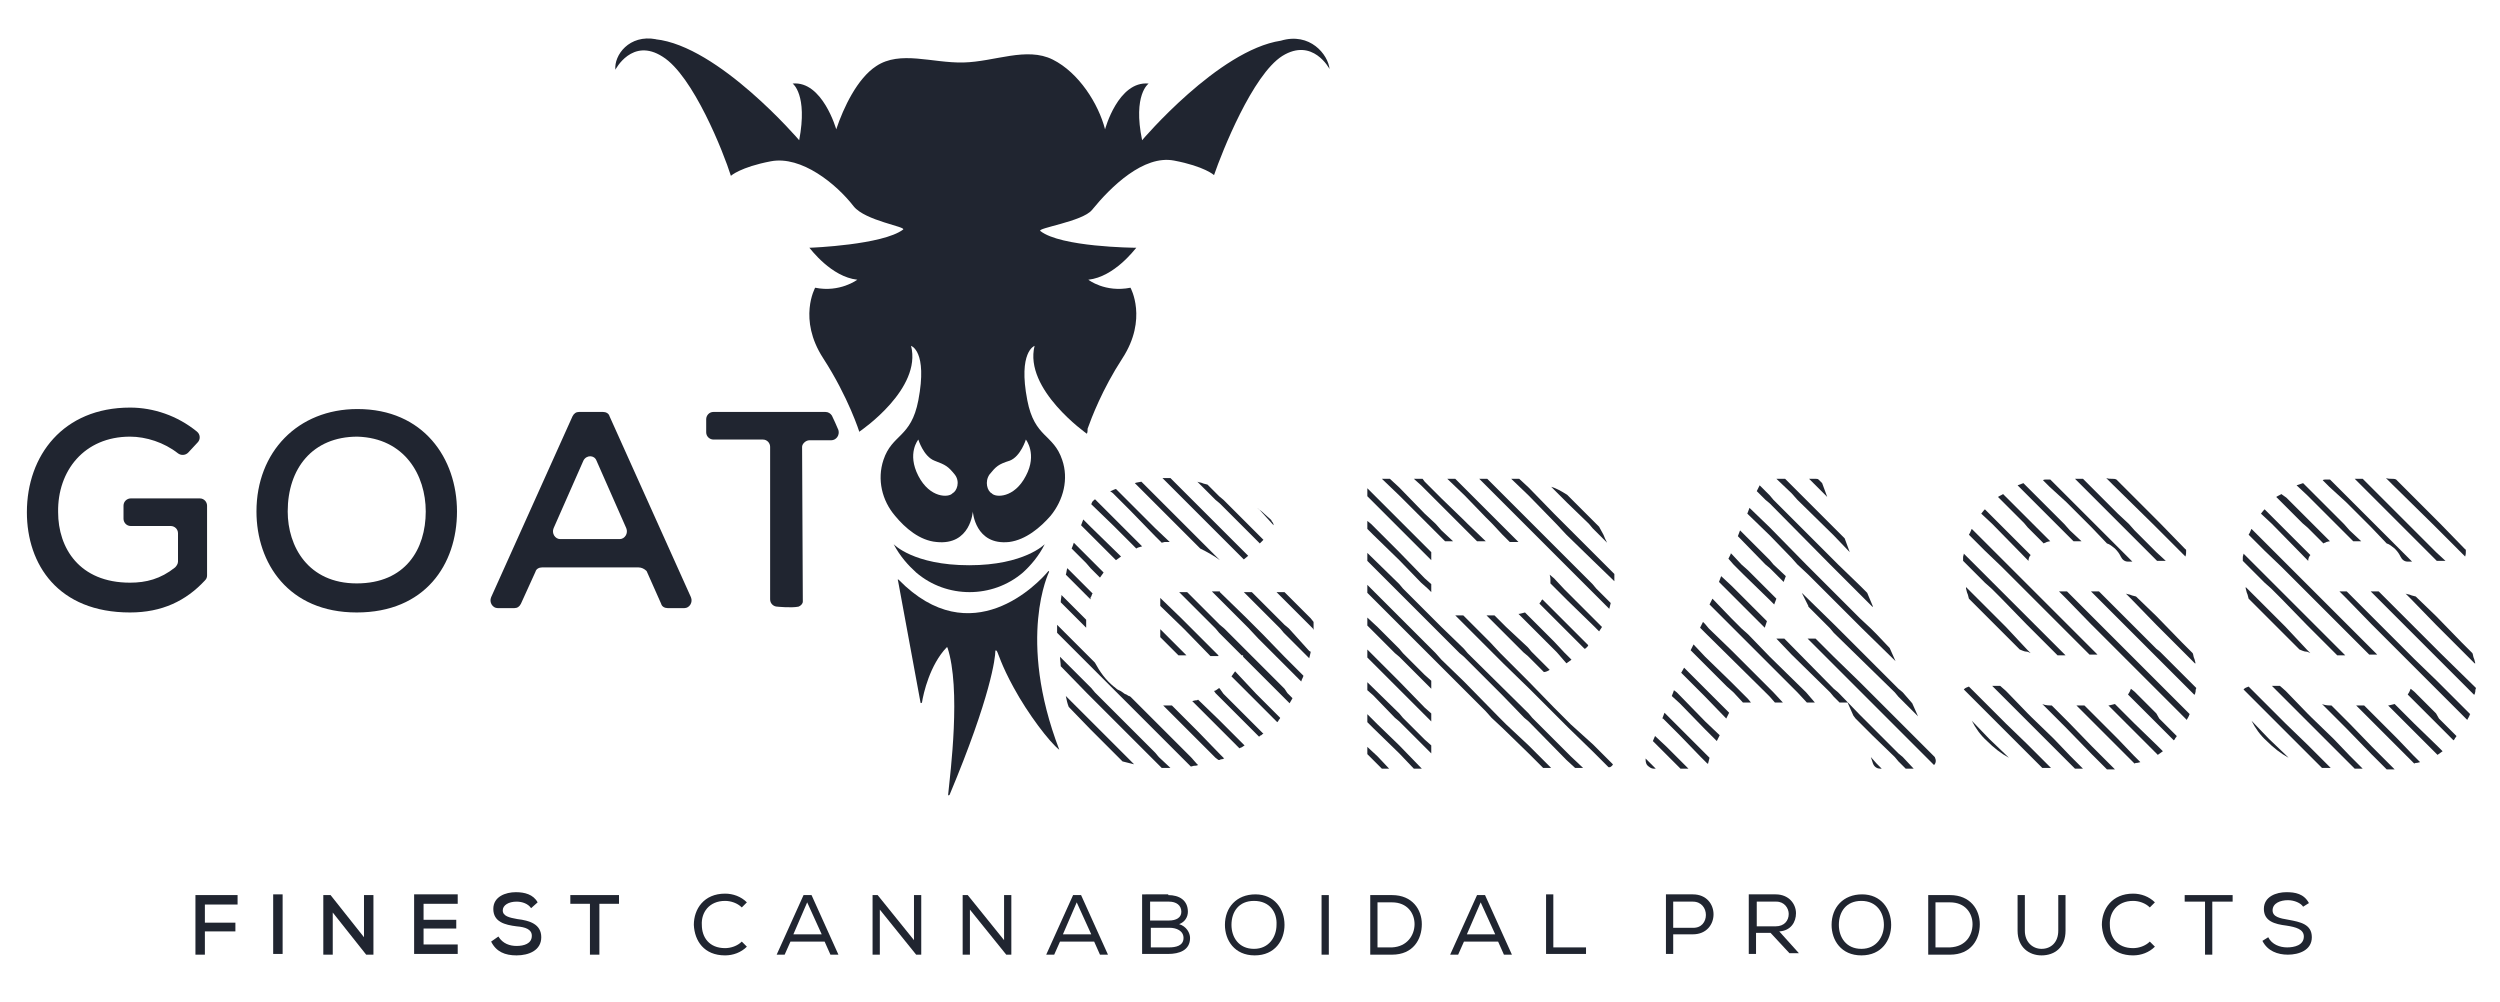 <?xml version="1.0" encoding="utf-8"?>
<!-- Generator: Adobe Illustrator 24.0.3, SVG Export Plug-In . SVG Version: 6.00 Build 0)  -->
<svg version="1.1" id="Layer_1" xmlns="http://www.w3.org/2000/svg" xmlns:xlink="http://www.w3.org/1999/xlink" x="0px" y="0px"
	 viewBox="0 0 344.1 137.9" style="enable-background:new 0 0 344.1 137.9;" xml:space="preserve">
<style type="text/css">
	.st0{fill:#202530;}
</style>
<g>
	<g>
		<path class="st0" d="M26.9,131.3v-8.1h5.8v1.3h-4.5v2.5h4.2v1.2h-4.2v3.2H26.9z"/>
		<path class="st0" d="M37.6,131.3v-8.2h1.3v8.2H37.6z"/>
		<path class="st0" d="M50.1,129v-5.8h1.3v8.2h-1l-4.6-5.8v5.8h-1.3v-8.2h1L50.1,129z"/>
		<path class="st0" d="M63,131.3h-6c0-2.7,0-5.4,0-8.2h6v1.3h-4.7v2.2h4.5v1.2h-4.5v2.2H63V131.3z"/>
		<path class="st0" d="M73.1,125c-0.4-0.6-1.2-0.9-2-0.9c-1.1,0-1.9,0.5-1.9,1.2c0,0.8,0.9,1,2,1.2c1.7,0.2,3.3,0.7,3.3,2.5
			c0,1.8-1.7,2.5-3.4,2.5c-1.6,0-2.8-0.5-3.5-1.9l1-0.7c0.6,1,1.6,1.3,2.5,1.3c1,0,2.1-0.3,2.1-1.4c0-0.9-0.9-1.2-2.1-1.3
			c-1.6-0.2-3.2-0.6-3.2-2.4c0-1.7,1.7-2.3,3.1-2.3c1.2,0,2.4,0.3,3,1.4L73.1,125z"/>
		<path class="st0" d="M81.2,124.4h-2.7v-1.2c2.3,0,4.3,0,6.7,0v1.2h-2.7v7h-1.3V124.4z"/>
		<path class="st0" d="M99.8,131.5c-2.9,0-4.2-2-4.3-4.2c0-2.2,1.4-4.3,4.3-4.3c1.1,0,2.2,0.4,3,1.2l-0.7,0.7
			c-0.6-0.6-1.5-0.9-2.3-0.9c-2.2,0-3.3,1.6-3.2,3.3c0,1.7,1,3.2,3.2,3.2c0.8,0,1.7-0.3,2.3-0.9l0.7,0.7
			C102,131.1,100.9,131.5,99.8,131.5z"/>
		<path class="st0" d="M111.7,123.2l3.7,8.2h-1.1l-0.8-1.8h-4.7l-0.8,1.8h-1.1l3.7-8.2H111.7z M111.1,124.2l-1.9,4.4h3.9
			L111.1,124.2z"/>
		<path class="st0" d="M120.8,123.2l5,6.2v-6.2h1v8.2h-0.7l-5-6.2v6.2h-1v-8.2H120.8z"/>
		<path class="st0" d="M133.2,123.2l5,6.2v-6.2h1v8.2h-0.7l-5-6.2v6.2h-1v-8.2H133.2z"/>
		<path class="st0" d="M148.8,123.2l3.7,8.2h-1.1l-0.8-1.8h-4.7l-0.8,1.8H144l3.7-8.2H148.8z M148.2,124.2l-1.9,4.4h3.9L148.2,124.2
			z"/>
		<path class="st0" d="M160.8,123.2c1.5,0,2.7,0.7,2.7,2.3c0,0.7-0.4,1.4-1.2,1.7c1,0.3,1.5,1.2,1.5,1.9c0,1.7-1.5,2.2-3,2.2h-3.6
			v-8.2H160.8z M158.3,126.7h2.6c1,0,1.7-0.4,1.7-1.2c0-0.9-0.7-1.4-1.7-1.4h-2.6V126.7z M158.3,130.4h2.6c0.9,0,2-0.2,2-1.3
			c0-1-1-1.4-1.9-1.4h-2.6V130.4z"/>
		<path class="st0" d="M176.8,127.3c0,2.1-1.3,4.2-4.1,4.2s-4.1-2.1-4.1-4.2c0-2.4,1.6-4.2,4.2-4.2
			C175.4,123.1,176.8,125.1,176.8,127.3z M172.6,124c-2.1,0-3.1,1.5-3.1,3.3c0,1.7,1,3.3,3.1,3.3c2.1,0,3.1-1.7,3.1-3.3
			C175.8,125.6,174.8,124,172.6,124z"/>
		<path class="st0" d="M181.9,123.2h1v8.2h-1V123.2z"/>
		<path class="st0" d="M188.6,123.2h3c2.8,0,4.1,2,4.1,4c0,2.1-1.2,4.2-4.1,4.2h-3V123.2L188.6,123.2z M194.7,127.2c0-1.5-1-3-3.1-3
			h-2v6.2h2C193.7,130.3,194.7,128.7,194.7,127.2z"/>
		<path class="st0" d="M204.4,123.2l3.7,8.2H207l-0.8-1.8h-4.7l-0.8,1.8h-1.1l3.7-8.2H204.4z M203.8,124.2l-1.9,4.4h3.9L203.8,124.2
			z"/>
		<path class="st0" d="M213.9,130.4h4.4v0.9h-5.5v-8.2h1V130.4z"/>
		<path class="st0" d="M230.3,131.3h-1v-8.2h3.7c3.8,0,3.8,5.5,0,5.5h-2.7V131.3z M233,124.1h-2.7v3.6h2.7
			C235.4,127.8,235.4,124.1,233,124.1z"/>
		<path class="st0" d="M243.7,128.4h-2v2.9h-1v-8.2h3.7c1.8,0,2.8,1.3,2.8,2.6c0,1.2-0.7,2.4-2.3,2.5l2.7,3h-1.3L243.7,128.4z
			 M246.2,125.8c0-0.8-0.6-1.7-1.7-1.7h-2.7v3.4h2.6C245.6,127.5,246.2,126.7,246.2,125.8z"/>
		<path class="st0" d="M260.3,127.3c0,2.1-1.3,4.2-4.1,4.2s-4.1-2.1-4.1-4.2c0-2.4,1.6-4.2,4.2-4.2
			C258.9,123.1,260.3,125.1,260.3,127.3z M256.2,124c-2.1,0-3.1,1.5-3.1,3.3c0,1.7,1,3.3,3.1,3.3c2.1,0,3.1-1.7,3.1-3.3
			C259.3,125.6,258.3,124,256.2,124z"/>
		<path class="st0" d="M265.4,123.2h3c2.8,0,4.1,2,4.1,4c0,2.1-1.2,4.2-4.1,4.2h-3V123.2L265.4,123.2z M271.5,127.2c0-1.5-1-3-3.1-3
			h-2v6.2h2C270.6,130.3,271.5,128.7,271.5,127.2z"/>
		<path class="st0" d="M284.3,123.2v4.9c0,2.3-1.5,3.4-3.3,3.4c-1.7,0-3.3-1.1-3.3-3.4v-4.9h1v4.9c0,1.6,1.1,2.5,2.3,2.5
			c1.3,0,2.3-0.9,2.3-2.5v-4.9L284.3,123.2L284.3,123.2z"/>
		<path class="st0" d="M293.6,131.5c-2.9,0-4.2-2-4.3-4.2c0-2.2,1.4-4.3,4.3-4.3c1.1,0,2.2,0.4,3,1.2l-0.7,0.7
			c-0.6-0.6-1.5-0.9-2.3-0.9c-2.2,0-3.3,1.6-3.2,3.3c0,1.7,1,3.2,3.2,3.2c0.8,0,1.7-0.3,2.3-0.9l0.7,0.7
			C295.8,131.1,294.7,131.5,293.6,131.5z"/>
		<path class="st0" d="M300.7,124.1v-0.9h6.6v0.9h-2.8v7.3h-1v-7.3H300.7z"/>
		<path class="st0" d="M314.9,123.9c-1,0-2.1,0.4-2.1,1.4c0,0.9,1,1.1,2.2,1.3c1.6,0.3,3.2,0.6,3.2,2.4c0,1.8-1.8,2.4-3.3,2.4
			c-1.4,0-2.8-0.5-3.5-1.9l0.8-0.5c0.5,1,1.6,1.4,2.6,1.4c1,0,2.3-0.3,2.3-1.5c0-1-1.1-1.3-2.4-1.5c-1.6-0.2-3.1-0.6-3.1-2.3
			c0-1.7,1.7-2.3,3.1-2.3c1.2,0,2.4,0.2,3.1,1.5l-0.8,0.5C316.7,124.3,315.8,123.9,314.9,123.9z"/>
	</g>
	<g>
		<g>
			<path class="st0" d="M126.1,78.8c4.2,3.6,10.5,3.6,14.7,0c1.1-1,2.2-2.3,3-3.9c0,0-2.8,2.9-10.4,2.9c-7.7,0-10.4-2.9-10.4-2.9
				C123.9,76.6,125,77.8,126.1,78.8z"/>
			<path class="st0" d="M176.3,5.6c-8.6,1.3-19.1,13.7-19.1,13.7c-1.3-6.3,0.9-7.8,0.9-7.8c-4.2-0.4-6,6.3-6,6.3
				c-0.9-3.5-3.6-7.8-7.2-9.6c-3.6-1.8-8,0.3-12.3,0.4s-8.7-1.7-12,0.5c-2.6,1.7-4.5,5.7-5.5,8.7c0,0-1.9-6.7-6-6.3
				c0,0,2.1,1.5,0.9,7.8c0,0-11.1-13-19.8-13.9c0,0,0,0,0.1,0c-3.7-0.7-5.8,2.2-5.6,4.2c0,0,2.3-4.5,6.5-1.8
				c4.2,2.6,8.4,13.2,9.4,16.4c0,0,1.3-1.2,5.5-2c4.2-0.8,9,3.1,11.4,6.2c1.6,2,7.3,2.8,6.8,3.2c-2.8,2.1-12.6,2.5-12.9,2.5
				c0,0,0,0,0,0s0,0,0,0c0.2,0.2,3,4,6.6,4.4c0,0-2.4,1.8-5.8,1.1c0,0-2.4,4.3,1.1,9.7c3.5,5.4,5,10.2,5,10.2s0-0.1,0-0.1
				c0.3-0.2,8.6-5.9,7.1-11.8c0,0,2.3,0.7,1,7.5c-1,5.2-3.6,4.6-4.8,8.2c-0.9,2.7-0.2,5.6,1.6,7.7c1.4,1.7,3.4,3.4,5.7,3.6
				c4.7,0.5,5-4.2,5-4.2s0.3,4.7,5,4.2c2.3-0.3,4.3-2,5.7-3.6c1.8-2.2,2.5-5.1,1.6-7.7c-1.2-3.6-3.8-3-4.8-8.2c-1.3-6.7,1-7.5,1-7.5
				c-1.5,6,7.2,12.1,7.2,12.1c0.1-0.2,0.1-0.5,0.1-0.7c0.5-1.4,2-5.4,4.8-9.7c3.5-5.4,1.1-9.7,1.1-9.7c-3.5,0.7-5.8-1.1-5.8-1.1
				c3.6-0.4,6.4-4.2,6.6-4.4c0,0,0,0,0,0s0,0,0,0c-0.4,0-10.4-0.1-13.2-2.3c-0.6-0.4,5.8-1.3,7.1-2.9c2.6-3.2,7.1-7.6,11.3-6.8
				c4.2,0.8,5.5,2,5.5,2c1.1-3.2,5.3-13.8,9.4-16.4c4.2-2.6,6.5,1.8,6.5,1.8C182.8,7.5,180.3,4.4,176.3,5.6z M131.1,67.9
				C131.1,67.9,131.1,67.9,131.1,67.9c-0.5,0.6-3.1,0.7-4.7-2.4c-1.6-3.1,0-5,0-5s0.7,2.3,2.2,2.9c1.6,0.6,1.9,0.8,2.8,1.9
				C132.2,66.3,131.7,67.6,131.1,67.9z M141.2,60.5c0,0,1.6,2,0,5c-1.6,3.1-4.2,3-4.7,2.4c0,0,0,0,0,0c-0.6-0.3-1-1.6-0.3-2.6
				c0.9-1.1,1.2-1.4,2.8-1.9C140.5,62.8,141.2,60.5,141.2,60.5z"/>
			<path class="st0" d="M144.4,78.7c0-0.1-0.1-0.1-0.1-0.1c-1.4,1.7-10.6,11.4-20.6,1.2c-0.1-0.1-0.2,0-0.1,0.1l3.1,16.8
				c0,0.1,0.1,0.1,0.2,0c0.2-1.3,1.1-5.2,3.4-7.6c0,0,0.1,0,0.1,0c1.9,5.7,0.4,17.3,0.1,20.3c0,0.1,0.1,0.1,0.2,0
				c5.7-13.6,6.3-18.9,6.3-19.8c0-0.1,0.1-0.1,0.2,0c0.2,0.3,0.6,1.9,2.3,5c2,3.7,5,7.6,6.3,8.6C139.9,87.8,144.4,78.7,144.4,78.7z"
				/>
		</g>
		<g>
			<path class="st0" d="M153.2,72.3l2.3,2.3l0.9,0.9c0.1-0.1,0.4-0.2,0.8-0.3l-1.1-1.1l-2.3-2.3l-3-3l-0.1-0.1c0,0,0,0.1-0.1,0.1
				c0,0-0.1,0.1-0.2,0.2c-0.1,0.1-0.1,0.2-0.2,0.4l0,0L153.2,72.3z"/>
			<path class="st0" d="M153.2,76.7l0.4,0.4l0.7-0.5l-4.1-4l-1.1-1.1c-0.1,0.3-0.2,0.5-0.3,0.8l1.4,1.4L153.2,76.7z"/>
			<path class="st0" d="M149.5,86.4v-0.6v-0.5l-2.4-2.4l-1-1c0,0.3-0.1,0.6-0.1,1l0.6,0.6L149.5,86.4z"/>
			<path class="st0" d="M150.1,78.2l1.3,1.3l0.5-0.7l-1.3-1.3l-0.5-0.5l-2.3-2.3c-0.1,0.3-0.2,0.6-0.3,0.8l2,2L150.1,78.2z"/>
			<path class="st0" d="M150.1,82.3c0-0.1,0-0.1,0.1-0.2c0.1-0.2,0.1-0.4,0.2-0.4l-0.2-0.2l-3-3l-0.3-0.3c-0.1,0.3-0.1,0.6-0.2,0.9
				l3.4,3.4C150.1,82.4,150.1,82.4,150.1,82.3z"/>
			<polygon class="st0" points="176.8,81.5 176.8,81.5 175.7,81.5 176.8,82.6 180.7,86.5 180.8,86.7 180.8,86.5 180.8,85.8 
				180.8,85.6 180.4,85.1 			"/>
			<path class="st0" d="M176.8,94.8l-3-3l-2.3-2.3l-3-3l-0.6-0.5l-3-3l-1.5-1.5h-1.1l2,2l3,3l0.5,0.6l3,3l0.1,0.1h0.2
				c0,0,0,0.1,0,0.1c0,0,0,0,0,0.1l2.1,2.1l3,3l0.5,0.5l0.8,0.8c0.1-0.2,0.3-0.5,0.4-0.7l-0.7-0.7L176.8,94.8z"/>
			<path class="st0" d="M170,92.4l-0.5,0.7l1.5,1.5l0.9,0.9l1.4,1.4l2.5,2.5c0.1-0.1,0.2-0.2,0.2-0.3c0.1-0.1,0.2-0.2,0.2-0.3
				l-3.3-3.3L170,92.4z"/>
			<path class="st0" d="M173.8,87.3l-0.9-0.9l-1.4-1.4l-3.6-3.5v-0.1h-1.1l1.1,1.1l3,3l0.9,0.9l1.4,1.5l3.5,3.5l2.4,2.4
				c0.1-0.4,0.3-0.6,0.3-0.8l-2.7-2.7L173.8,87.3z"/>
			<path class="st0" d="M177.4,86.5l-0.6-0.5l-4.5-4.5h-1.1l2,2l3,3l0.5,0.6l3.5,3.5c0-0.1,0.1-0.3,0.1-0.4c0-0.1,0.1-0.3,0.1-0.5
				l-0.2-0.1L177.4,86.5z"/>
			<path class="st0" d="M164,104.3l-1.4-1.4l-3.6-3.6l-3.4-3.4c-0.1-0.1-0.3-0.1-0.4-0.2c-0.1-0.1-0.2-0.1-0.4-0.2
				c-0.3-0.2-0.5-0.4-0.8-0.5s-0.5-0.4-0.7-0.5c-1.1-0.9-1.9-2-2.6-3.3l-0.7-0.7l-3-3l-0.9-0.9l-0.6-0.6c0,0.4,0,0.7,0,1.1l4.4,4.4
				l3,3l0.9,0.9l1.4,1.4l3.5,3.5l3.9,3.9l1.3,1.3c0.2,0,0.3-0.1,0.5-0.1c0.1,0,0.3,0,0.5-0.1l-0.2-0.2L164,104.3z"/>
			<path class="st0" d="M164.9,96.3c-0.1,0.1-0.3,0.1-0.4,0.1c-0.1,0-0.3,0.1-0.4,0.1l0.2,0.2l3.5,3.5l2.8,2.8
				c0.1-0.1,0.3-0.1,0.4-0.2c0.1-0.1,0.2-0.1,0.3-0.2l-3.5-3.5L164.9,96.3z"/>
			<path class="st0" d="M167.9,94.8l-0.1-0.1c-0.3,0.2-0.5,0.4-0.7,0.4l0.2,0.3l0.5,0.5l3,3l2.3,2.3l0.2,0.2
				c0.1-0.1,0.2-0.2,0.3-0.2c0.1-0.1,0.2-0.2,0.3-0.2l-5.5-5.5L167.9,94.8z"/>
			<path class="st0" d="M164.9,100.7l-2.3-2.3l-1.3-1.3h-0.5h-0.7l1.9,1.9l2.3,2.3l3,3l0.4,0.3c0,0,0.1,0,0.1,0c0,0,0,0,0.1,0
				c0.1-0.1,0.2-0.1,0.3-0.1c0.1,0,0.2-0.1,0.3-0.1l-0.6-0.6L164.9,100.7z"/>
			<polygon class="st0" points="162.9,68.7 167.9,73.7 170.9,76.7 171.2,77 171.8,76.5 167.9,72.6 164.9,69.6 164,68.7 162.6,67.3 
				161.1,65.8 160.9,65.8 160,65.8 162.1,67.9 			"/>
			<path class="st0" d="M175.3,72.3c0-0.2-0.1-0.4-0.3-0.6H175v-0.1c-0.3-0.3-0.7-0.6-1-0.9c-0.3-0.3-0.7-0.6-1-0.8l0.3,0.2
				L175.3,72.3z"/>
			<path class="st0" d="M153.2,67.9l0.9,0.9l1.4,1.4l3.5,3.6l0.9,0.9c0.1,0,0.3-0.1,0.4-0.1c0.1,0,0.3,0,0.5,0h0.2l-2-1.9l-3-3
				l-0.9-0.9l-1.5-1.5c-0.4,0.1-0.6,0.3-0.8,0.3L153.2,67.9z"/>
			<path class="st0" d="M167.9,69.3l3,3l2.3,2.3l0.2,0.2l0.5-0.5l-0.2-0.2l-2.3-2.3l-3-3l-0.6-0.5l-1.6-1.6
				c-0.3-0.1-0.5-0.1-0.7-0.2c-0.2-0.1-0.5-0.1-0.7-0.2l2.5,2.5L167.9,69.3z"/>
			<path class="st0" d="M159,69.3l6.2,6.2c1,0.5,1.9,1,2.7,1.6l-3-3l-2.3-2.3l-3-3l-0.5-0.5l-2-2c-0.4,0.1-0.7,0.1-0.9,0.2l2.3,2.3
				L159,69.3z"/>
			<path class="st0" d="M149.6,95.4l0.5,0.5l3,3l2.3,2.3l3,3l0.5,0.5l1,1h0.9h0.3l-1.6-1.5l-0.5-0.6l-8.3-8.3l-0.5-0.6l-3-3
				l-1.3-1.3c0,0.4,0.1,0.9,0.1,1.3L149.6,95.4z"/>
			<path class="st0" d="M150.1,100.4l3,3l0.9,0.9l0.5,0.5c0.3,0.1,0.5,0.1,0.8,0.2c0.3,0.1,0.5,0.1,0.8,0.2l-0.1-0.1l-0.9-0.9
				l-1.4-1.4l-3.6-3.6l-3-3l-0.4-0.4c0.1,0.5,0.2,1,0.4,1.5L150.1,100.4z"/>
			<polygon class="st0" points="159.7,86.6 159.7,87.7 162.2,90.2 163.3,90.2 162.6,89.5 			"/>
			<path class="st0" d="M167.7,90.2l-2.8-2.8l-0.9-0.9l-1.4-1.4l-2.9-2.8c0,0.1,0,0.1,0,0.2c0,0.1,0,0.1,0,0.2v0.7l3.3,3.2l3.6,3.7
				H167.7z"/>
			<path class="st0" d="M218.4,89.1c0.1-0.1,0.2-0.2,0.2-0.3l-2.5-2.5l-2.3-2.3l-1.5-1.5c-0.1,0.1-0.2,0.2-0.2,0.3
				c-0.1,0.1-0.2,0.2-0.2,0.3l3.7,3.7l2.5,2.5C218.2,89.3,218.3,89.2,218.4,89.1z"/>
			<path class="st0" d="M215.6,91.3l0.7-0.5l-0.1-0.1l-0.9-0.9l-1.4-1.5l-3.5-3.5l-0.5-0.5c-0.4,0.1-0.7,0.2-0.9,0.2l1.4,1.4
				l3.9,3.9L215.6,91.3z"/>
			<path class="st0" d="M206.8,69.1l3,3l0.6,0.6l3,3l2.3,2.3l3,3l0.5,0.5l2.3,2.3c0-0.1,0.1-0.3,0.1-0.4c0-0.1,0.1-0.3,0.1-0.4l-2-2
				l-0.5-0.6l-5.3-5.3l-3-3l-0.5-0.5l-3-3l-2.7-2.7h-1.1l0.9,0.9L206.8,69.1z"/>
			<path class="st0" d="M218.7,72.1l0.5,0.6l2,2c-0.2-0.4-0.4-0.8-0.5-1.1c-0.2-0.4-0.4-0.7-0.6-1.1l-0.4-0.4l-0.5-0.5l-3-3
				l-0.5-0.5c-0.8-0.5-1.5-0.9-2.2-1.1l2.2,2.2L218.7,72.1z"/>
			<path class="st0" d="M220.1,86.9c0.1-0.1,0.1-0.2,0.2-0.3c0.1-0.1,0.1-0.2,0.2-0.3l-1.3-1.3l-3.9-3.9l-1.4-1.5l-0.6-0.5
				c0,0.1,0.1,0.3,0.1,0.6v0.5v0.1l0.9,0.9l1.4,1.4l3.6,3.5L220.1,86.9z"/>
			<path class="st0" d="M204.5,71.2l0.9,0.9l1.4,1.5l1,1h0.4c0.1,0,0.3,0,0.4,0c0.1,0,0.2,0,0.4,0l-1.6-1.6l-0.9-0.9l-1.4-1.4
				l-3.5-3.5l-1.3-1.3h-1.1l2.4,2.3L204.5,71.2z"/>
			<polygon class="st0" points="192,72.1 192.6,72.7 195.6,75.7 197,77.1 197,76 196.1,75.1 193.1,72.1 192.6,71.6 189.6,68.6 
				188.2,67.2 188.2,68.3 189,69.1 			"/>
			<polygon class="st0" points="192.6,77.1 195.6,80.2 196.5,81 197,81.5 197,81 197,80.4 196.1,79.6 192.6,76 189.6,73 188.7,72.1 
				188.2,71.7 188.2,72.1 188.2,72.8 189,73.6 			"/>
			<polygon class="st0" points="200.9,72.1 201.5,72.7 203.3,74.5 204.5,74.5 202,72.1 201.5,71.6 198.4,68.6 196.1,66.3 
				195.8,65.9 194.6,65.9 195.6,66.8 			"/>
			<polygon class="st0" points="196.5,72.1 198.9,74.5 200,74.5 198.4,73 197.6,72.1 196.1,70.7 192.6,67.1 191.3,65.9 190.2,65.9 
				192.6,68.2 			"/>
			<path class="st0" d="M207.3,86.3l-1.6-1.6h-1.1l2.1,2.1l3,3l0.6,0.5l2.2,2.2c0.2,0,0.5-0.1,0.8-0.3l-2.5-2.5l-0.5-0.6L207.3,86.3
				z"/>
			<polygon class="st0" points="207.3,99.7 206.4,98.8 201.5,93.8 198.4,90.8 197.6,89.9 196.1,88.4 192.6,84.9 188.7,81 
				188.2,80.5 188.2,81 188.2,81.6 189,82.4 192.6,86 196.5,89.9 201.5,94.9 204.5,97.9 205.3,98.8 206.8,100.2 210.4,103.7 
				212.4,105.7 213.5,105.7 210.4,102.6 			"/>
			<polygon class="st0" points="213.9,101.8 210.9,98.8 210.4,98.2 202,89.9 201.5,89.3 198.4,86.3 196.1,84 193.1,81 192.6,80.4 
				188.2,76.1 188.2,77.2 189,78 192,81 192.6,81.6 200.9,89.9 201.5,90.4 204.5,93.4 206.8,95.7 209.8,98.8 210.4,99.3 
				215.6,104.6 216.8,105.7 217.9,105.7 216.2,104.1 			"/>
			<path class="st0" d="M216.2,99.7l-0.9-0.9l-1.4-1.4l-3.5-3.6l-3-3l-0.9-0.9l-1.4-1.5l-3.5-3.5l-0.2-0.2h-1.1l1.3,1.3l3,3l0.9,0.9
				l1.4,1.4l3.6,3.5l3,3l0.9,0.9l1.4,1.4l3.6,3.5l2,2c0.1,0,0.1,0,0.1,0c0,0,0.1,0,0.1,0c0.2-0.1,0.4-0.3,0.4-0.4l-2.7-2.7
				L216.2,99.7z"/>
			<polygon class="st0" points="188.2,102.8 188.2,103.8 189,104.6 190.2,105.8 191.2,105.8 189.6,104.1 			"/>
			<polygon class="st0" points="216.2,73 215.3,72.1 213.9,70.7 210.4,67.1 209.1,65.9 208.2,65.9 208,65.9 210.4,68.2 214.2,72.1 
				215.6,73.6 219.2,77.1 222.2,80 222.2,79.6 222.2,79 219.2,76 			"/>
			<polygon class="st0" points="193.1,89.9 192.6,89.3 189.6,86.3 188.2,85 188.2,86.1 189,86.9 192,89.9 192.6,90.4 195.6,93.4 
				197,94.8 197,93.7 196.1,92.9 			"/>
			<polygon class="st0" points="193.1,98.8 192.6,98.2 188.2,93.9 188.2,95 189,95.7 192,98.8 192.6,99.3 197,103.7 197,102.6 
				196.1,101.8 			"/>
			<polygon class="st0" points="189.6,99.7 188.7,98.8 188.2,98.3 188.2,98.8 188.2,99.4 189,100.2 192.6,103.7 194.6,105.8 
				195.7,105.8 192.6,102.6 			"/>
			<polygon class="st0" points="192.6,93.8 189.6,90.8 188.7,89.9 188.2,89.4 188.2,89.9 188.2,90.5 189,91.3 192.6,94.9 
				195.6,97.9 196.5,98.8 197,99.3 197,98.8 197,98.2 196.1,97.4 			"/>
			<polygon class="st0" points="256,89.5 253,86.5 252.4,85.9 248,81.6 248.9,83.4 248.9,83.5 251.9,86.5 252.4,87.1 260.8,95.3 
				261.3,95.9 264,98.6 263.2,96.8 261.9,95.3 261.3,94.8 258.3,91.8 			"/>
			<polygon class="st0" points="261.3,103.7 258.3,100.7 256,98.4 253,95.3 252.4,94.8 245.6,87.9 244.5,87.9 246.6,90.1 
				251.9,95.3 252.4,95.9 253.2,96.7 254.3,96.7 255.1,98.5 255.4,98.9 257.7,101.2 260.8,104.2 261.3,104.8 262.3,105.8 
				263.4,105.8 261.9,104.2 			"/>
			<polygon class="st0" points="246.6,67.9 247.4,68.8 252.4,73.7 254.6,76 253.9,74.1 252.4,72.6 248.6,68.8 245.7,65.9 
				244.5,65.9 246.6,67.9 			"/>
			<path class="st0" d="M266.3,104.2l-5-5l-3-3l-0.9-0.9l-1.4-1.4l-3.6-3.5l-2.5-2.5h-1.1l3.5,3.5l3,3l0.9,0.9l1.4,1.4l3.6,3.6
				l3.9,3.9l1.1,1.1C266.5,105,266.5,104.6,266.3,104.2L266.3,104.2z"/>
			<path class="st0" d="M250.8,66.5L250.8,66.5l-0.5-0.5c-0.1-0.1-0.3-0.1-0.5-0.1H249l2.5,2.5L250.8,66.5z"/>
			<polygon class="st0" points="240,79.1 243.6,82.6 244.2,83.2 244.5,82.4 243.6,81.5 240.6,78.5 239.7,77.7 238.3,76.2 
				238.2,76.2 238.2,76.3 237.9,76.9 238.6,77.7 			"/>
			<polygon class="st0" points="243.6,69.3 251.9,77.7 252.4,78.2 255.4,81.2 257.7,83.5 257.8,83.5 257,81.6 256,80.6 253,77.7 
				252.4,77.1 244.1,68.8 243.6,68.2 242.2,66.8 241.8,67.6 243,68.8 			"/>
			<polygon class="st0" points="243.6,78.2 245.5,80.1 245.8,79.3 244.1,77.7 243.6,77.1 240.6,74.1 239.5,73 239.2,73.8 243,77.7 
							"/>
			<polygon class="st0" points="246.6,76.8 246.6,76.8 247.4,77.7 248.9,79.1 252.4,82.6 256.3,86.5 260.9,91 260.1,89.2 
				258.3,87.3 257.5,86.5 256,85.1 252.4,81.5 248.6,77.7 243.6,72.6 240.8,69.9 240.5,70.7 243.6,73.7 			"/>
			<polygon class="st0" points="243.6,90.4 240.6,87.3 239.7,86.5 238.3,85.1 235.7,82.4 235.3,83.2 238.6,86.5 243.6,91.5 
				246.6,94.5 246.6,94.5 247.4,95.3 248.7,96.7 249.8,96.7 248.6,95.3 			"/>
			<polygon class="st0" points="230.8,95.3 230.4,95 230.3,95.3 230.1,95.8 231.2,96.8 234.7,100.4 236.3,102 236.7,101.2 
				234.7,99.3 			"/>
			<polygon class="st0" points="234.7,103.7 229.1,98.1 228.8,98.9 228.9,98.9 231.2,101.2 234.1,104.2 234.7,104.8 235,105.1 
				235,105.1 235.1,105.1 235.3,104.3 235.2,104.2 			"/>
			<polygon class="st0" points="234.7,94.8 231.8,91.9 231.4,92.6 234.1,95.3 234.7,95.9 237.6,98.9 238,98.1 235.2,95.3 			"/>
			<polygon class="st0" points="239.7,95.3 238.3,93.9 234.7,90.4 233.1,88.7 232.7,89.5 234.7,91.5 237.7,94.5 238.6,95.3 
				239.9,96.7 241,96.7 240.6,96.2 			"/>
			<polygon class="st0" points="240,83.5 242.9,86.4 243.2,85.5 240.6,82.9 238.3,80.6 236.9,79.3 236.6,80.1 237.7,81.2 			"/>
			<polygon class="st0" points="243.6,94.8 240.6,91.8 238.3,89.5 235.2,86.5 234.7,85.9 234.4,85.6 234,86.4 234.1,86.5 
				234.7,87.1 243,95.3 243.6,95.9 244.3,96.7 245.4,96.7 244.1,95.3 			"/>
			<path class="st0" d="M226.7,105.3c0.3,0.3,0.6,0.5,0.9,0.5h0.3l-1.4-1.4C226.5,104.7,226.5,105,226.7,105.3z"/>
			<polygon class="st0" points="229.4,102.8 227.8,101.3 227.5,102 228.9,103.4 229.7,104.2 231.3,105.8 232.4,105.8 230.8,104.2 
							"/>
			<path class="st0" d="M257.5,104.2L257.5,104.2L257.5,104.2l0.3,0.9c0.2,0.5,0.6,0.7,1,0.7h0.2l-0.7-0.7L257.5,104.2z"/>
			<path class="st0" d="M284.4,69.1l3,3l0.5,0.5l2.1,2.2c0.4,0.1,0.7,0.4,1.1,0.7c0.4,0.4,0.6,0.7,0.8,1.1c0.2,0.4,0.5,0.7,1,0.7
				h0.6l-2.1-2.1l-3-3l-0.5-0.5l-3-3l-2.7-2.7c-0.2,0-0.4,0-0.5,0c-0.2,0-0.4,0-0.5,0.1l0.9,0.9L284.4,69.1z"/>
			<path class="st0" d="M275.5,78l3,3l0.5,0.5l3,3l2.3,2.3l3,3l0.3,0.3h0.2h0.9l-0.3-0.3l-0.5-0.5l-3-3l-2.3-2.3l-3-3l-0.5-0.5l-3-3
				l-2.3-2.3l-2.4-2.4c-0.1,0.1-0.1,0.3-0.2,0.4c0,0.1-0.1,0.2-0.2,0.4l2.2,2.2L275.5,78z"/>
			<polygon class="st0" points="291.8,72.1 296.8,77.1 296.9,77.2 298,77.2 298.1,77.2 296.8,76 293.8,73 293,72.1 291.5,70.7 
				287.9,67.1 286.7,65.9 285.6,65.9 287.9,68.2 			"/>
			<path class="st0" d="M296.8,84.8l-2.8-2.7c-0.3-0.1-0.5-0.1-0.7-0.2c-0.2-0.1-0.5-0.1-0.7-0.2l0.7,0.7l3.5,3.6l3,3l0.9,0.9
				l1.4,1.4h0.1c-0.1-0.3-0.1-0.5-0.2-0.7c-0.1-0.2-0.1-0.5-0.2-0.7l-0.1-0.1l-1.4-1.4L296.8,84.8z"/>
			<polygon class="st0" points="282.1,71.2 283,72.1 284.4,73.5 285.4,74.5 286.5,74.5 284.9,73 284.1,72.1 282.7,70.7 279.1,67.1 
				278.5,66.5 277.7,66.8 279.1,68.2 			"/>
			<path class="st0" d="M279.1,72.6l2.2,2.2c0.1-0.1,0.3-0.1,0.4-0.2c0.1,0,0.3-0.1,0.5-0.1l-2.5-2.5l-0.5-0.5l-3-3l-0.5-0.5
				c-0.1,0.1-0.4,0.2-0.7,0.4l3.6,3.6L279.1,72.6z"/>
			<path class="st0" d="M279.1,77.1l0.1,0.1c0-0.3,0.1-0.6,0.3-0.8l-0.4-0.4l-3-3l-0.9-0.9l-1.4-1.4l-0.6-0.6
				c-0.3,0.3-0.4,0.5-0.5,0.6l1.5,1.4L279.1,77.1z"/>
			<path class="st0" d="M296.3,72.1l0.5,0.5l3,3l1,1c0.1-0.3,0.1-0.5,0.1-0.8c0-0.1,0-0.2-0.1-0.2l-3.5-3.6l-0.5-0.5l-3-3l-2.3-2.3
				l-0.2-0.2c-0.2-0.1-0.4-0.1-0.7-0.1c-0.2,0-0.4,0-0.7-0.1l0.9,0.9L296.3,72.1z"/>
			<path class="st0" d="M293.8,99.6l-0.9-0.9l-1.4-1.4l-0.4-0.4c-0.1,0-0.3,0.1-0.4,0.1c-0.1,0-0.3,0.1-0.5,0.1l0.8,0.8l0.9,0.9l5,5
				l0.1,0.1l0.7-0.5l-0.7-0.7L293.8,99.6z"/>
			<path class="st0" d="M291.5,101.7l-3-3l-0.5-0.5l-1.1-1.1h-1.1l1.6,1.6l0.5,0.5l5.9,5.9c0.1-0.1,0.3-0.1,0.4-0.1
				c0.1,0,0.3-0.1,0.4-0.1l-0.9-0.9L291.5,101.7z"/>
			<path class="st0" d="M293.8,90.7l-0.9-0.9l-1.4-1.4l-3.6-3.6l-3.4-3.4h-1.1l0.9,0.9l3.5,3.6l3.9,3.9l5,5l3,3l0.9,0.9l0.4,0.4
				c0-0.1,0.1-0.2,0.2-0.4c0-0.1,0.1-0.1,0.1-0.2c0-0.1,0-0.1,0.1-0.2l-4.6-4.6L293.8,90.7z"/>
			<path class="st0" d="M296.8,98.2l-3-3l-0.5-0.4c-0.1,0.3-0.2,0.5-0.4,0.8l0.3,0.3l3,3l0.5,0.5l2.5,2.5c0.1-0.1,0.2-0.2,0.2-0.3
				c0.1-0.1,0.2-0.2,0.2-0.3l-2.4-2.4L296.8,98.2z"/>
			<path class="st0" d="M284.9,99.6l-0.9-0.9l-1.6-1.6h-0.2c-0.5,0-0.9-0.1-1.1-0.2l1,1l0.9,0.9l1.4,1.4l3.5,3.6l2.1,2.1h0.2
				c0.1,0,0.3,0,0.4,0c0.1,0,0.3,0,0.5,0l-3.2-3.2L284.9,99.6z"/>
			<polygon class="st0" points="282.7,101.7 279.6,98.7 279.1,98.2 276.1,95.1 275.3,94.4 274.2,94.4 275.5,95.7 278.5,98.7 
				279.1,99.3 282.1,102.3 284.4,104.6 285.6,105.8 286.7,105.8 284.9,104 			"/>
			<path class="st0" d="M274.1,81l1.4,1.4l3.5,3.6l3,3l0.9,0.9l0.3,0.3h1.1l-0.3-0.3l-1.4-1.4l-3.6-3.6l-3-3l-0.9-0.9l-1.4-1.4
				l-3.4-3.4c0,0.2-0.1,0.3-0.1,0.5c0,0.1,0,0.3,0,0.5l3,3L274.1,81z"/>
			<path class="st0" d="M276.1,86.3l-2.3-2.3l-3-3l-0.2-0.2c0,0,0,0.1,0,0.1c0,0,0,0.1,0,0.1c0.1,0.3,0.1,0.5,0.2,0.7
				c0.1,0.2,0.1,0.4,0.2,0.7l7,7c0.3,0.1,0.6,0.3,1,0.3c0.1,0,0.3,0.1,0.5,0.2l-0.5-0.5L276.1,86.3z"/>
			<path class="st0" d="M276.1,99.6l-0.9-0.9l-1.4-1.4l-2.8-2.8c-0.3,0.1-0.5,0.2-0.6,0.3l-0.1,0.1l2.9,2.9l0.9,0.9l5,5l2,2
				c0.2,0,0.3,0,0.5,0c0.1,0,0.3,0,0.5,0h0.2l-3.2-3.2L276.1,99.6z"/>
			<path class="st0" d="M296.8,89.3l-3-3l-2.3-2.3l-2.6-2.6h-1h-0.1l0.1,0.1l8.3,8.3l0.5,0.5l3,3l2.3,2.3h0.1c0-0.1,0.1-0.3,0.1-0.4
				c0-0.1,0-0.3,0.1-0.5l-5-5L296.8,89.3z"/>
			<path class="st0" d="M273.8,101.7l-2.4-2.5c0.5,1,1.2,2,2.1,2.8c0.9,0.9,1.9,1.7,3,2.3l-0.4-0.4L273.8,101.7z"/>
			<path class="st0" d="M330,101.7l-3-3l-0.5-0.5l-1.1-1.1h-1.1l1.6,1.6l0.5,0.5l5.9,5.9c0.1-0.1,0.3-0.1,0.4-0.1
				c0.1,0,0.3-0.1,0.4-0.1l-0.9-0.9L330,101.7z"/>
			<path class="st0" d="M317.6,77.1l0.1,0.1c0-0.3,0.1-0.6,0.3-0.8l-0.4-0.4l-3-3l-0.9-0.9l-1.4-1.4l-0.6-0.6
				c-0.3,0.3-0.4,0.5-0.5,0.6l1.5,1.4L317.6,77.1z"/>
			<polygon class="st0" points="320.6,71.2 321.5,72.1 322.9,73.5 323.9,74.5 325,74.5 323.4,73 322.6,72.1 321.2,70.7 317.6,67.1 
				317,66.5 316.1,66.8 317.6,68.2 			"/>
			<path class="st0" d="M312.6,81l1.4,1.4l3.5,3.6l3,3l0.9,0.9l0.3,0.3h1.1l-0.3-0.3l-1.4-1.4l-3.6-3.6l-3-3l-0.9-0.9l-1.4-1.4
				l-3.4-3.4c0,0.2-0.1,0.3-0.1,0.5c0,0.1,0,0.3,0,0.5l3,3L312.6,81z"/>
			<path class="st0" d="M317.6,72.6l2.2,2.2c0.1-0.1,0.3-0.1,0.4-0.2c0.1,0,0.3-0.1,0.5-0.1l-2.5-2.5l-0.5-0.5l-3-3L314,68
				c-0.1,0.1-0.4,0.2-0.7,0.4l3.6,3.6L317.6,72.6z"/>
			<path class="st0" d="M334.8,72.1l0.5,0.5l3,3l1,1c0.1-0.3,0.1-0.5,0.1-0.8c0-0.1,0-0.2-0.1-0.2l-3.5-3.6l-0.5-0.5l-3-3l-2.3-2.3
				l-0.2-0.2c-0.2-0.1-0.4-0.1-0.7-0.1c-0.2,0-0.4,0-0.7-0.1l0.9,0.9L334.8,72.1z"/>
			<path class="st0" d="M322.9,69.1l3,3l0.5,0.5l2.1,2.2c0.4,0.1,0.7,0.4,1.1,0.7c0.4,0.4,0.6,0.7,0.8,1.1c0.2,0.4,0.5,0.7,1,0.7
				h0.6l-2.1-2.1l-3-3l-0.5-0.5l-3-3l-2.7-2.7c-0.2,0-0.4,0-0.5,0c-0.2,0-0.4,0-0.5,0.1l0.9,0.9L322.9,69.1z"/>
			<path class="st0" d="M335.3,84.8l-2.8-2.7c-0.3-0.1-0.5-0.1-0.7-0.2c-0.2-0.1-0.5-0.1-0.7-0.2l0.7,0.7l3.5,3.6l3,3l0.9,0.9
				l1.4,1.4h0.1c-0.1-0.3-0.1-0.5-0.2-0.7c-0.1-0.2-0.1-0.5-0.2-0.7l-0.1-0.1l-1.4-1.4L335.3,84.8z"/>
			<polygon class="st0" points="330.3,72.1 335.3,77.1 335.4,77.2 336.5,77.2 336.6,77.2 335.3,76 332.3,73 331.4,72.1 330,70.7 
				326.4,67.1 325.2,65.9 324.1,65.9 326.4,68.2 			"/>
			<path class="st0" d="M314,78l3,3l0.5,0.5l3,3l2.3,2.3l3,3l0.3,0.3h0.2h0.9l-0.3-0.3l-0.5-0.5l-3-3l-2.3-2.3l-3-3l-0.5-0.5l-3-3
				l-2.3-2.3l-2.4-2.4c-0.1,0.1-0.1,0.3-0.2,0.4c0,0.1-0.1,0.2-0.2,0.4l2.2,2.2L314,78z"/>
			<path class="st0" d="M314.6,99.6l-0.9-0.9l-1.4-1.4l-2.8-2.8c-0.3,0.1-0.5,0.2-0.6,0.3l-0.1,0.1l2.9,2.9l0.9,0.9l5,5l2,2
				c0.2,0,0.3,0,0.5,0c0.1,0,0.3,0,0.5,0h0.2l-3.2-3.2L314.6,99.6z"/>
			<path class="st0" d="M312.3,101.7l-2.4-2.5c0.5,1,1.2,2,2.1,2.8c0.9,0.9,1.9,1.7,3,2.3l-0.4-0.4L312.3,101.7z"/>
			<path class="st0" d="M332.3,99.6l-0.9-0.9l-1.4-1.4l-0.4-0.4c-0.1,0-0.3,0.1-0.4,0.1c-0.1,0-0.3,0.1-0.5,0.1l0.8,0.8l0.9,0.9l5,5
				l0.1,0.1l0.7-0.5l-0.7-0.7L332.3,99.6z"/>
			<path class="st0" d="M314.6,86.3l-2.3-2.3l-3-3l-0.2-0.2c0,0,0,0.1,0,0.1c0,0,0,0.1,0,0.1c0.1,0.3,0.1,0.5,0.2,0.7
				c0.1,0.2,0.1,0.4,0.2,0.7l7,7c0.3,0.1,0.6,0.3,1,0.3c0.1,0,0.3,0.1,0.5,0.2l-0.5-0.5L314.6,86.3z"/>
			<polygon class="st0" points="321.2,101.7 318.1,98.7 317.6,98.2 314.6,95.1 313.8,94.4 312.7,94.4 314,95.7 317,98.7 317.6,99.3 
				320.6,102.3 322.9,104.6 324.1,105.8 325.2,105.8 323.4,104 			"/>
			<path class="st0" d="M323.4,99.6l-0.9-0.9l-1.6-1.6h-0.2c-0.5,0-0.9-0.1-1.1-0.2l1,1l0.9,0.9l1.4,1.4l3.5,3.6l2.1,2.1h0.2
				c0.1,0,0.3,0,0.4,0c0.1,0,0.3,0,0.5,0l-3.2-3.2L323.4,99.6z"/>
			<path class="st0" d="M335.3,98.2l-3-3l-0.5-0.4c-0.1,0.3-0.2,0.5-0.4,0.8l0.3,0.3l3,3l0.5,0.5l2.5,2.5c0.1-0.1,0.2-0.2,0.2-0.3
				c0.1-0.1,0.2-0.2,0.2-0.3l-2.4-2.4L335.3,98.2z"/>
			<path class="st0" d="M335.9,89.9l-0.5-0.5l-3-3L330,84l-2.6-2.6h-1h-0.1l0.1,0.1l8.3,8.3l0.5,0.5l3,3l2.3,2.3h0.1
				c0-0.1,0.1-0.3,0.1-0.4c0-0.1,0-0.3,0.1-0.5L335.9,89.9z"/>
			<path class="st0" d="M332.3,90.7l-0.9-0.9l-1.4-1.4l-3.6-3.6l-3.4-3.4H322l0.9,0.9l3.5,3.6l3.9,3.9l5,5l3,3l0.9,0.9l0.4,0.4
				c0-0.1,0.1-0.2,0.2-0.4c0-0.1,0.1-0.1,0.1-0.2c0-0.1,0-0.1,0.1-0.2l-4.6-4.6L332.3,90.7z"/>
		</g>
		<g>
			<path class="st0" d="M25.9,62.3c-0.4,0.4-1,0.4-1.4,0.1c-1.9-1.5-4.4-2.3-6.6-2.3c-6.3,0-10,4.7-9.9,10.4c0,4.9,2.9,9.7,9.9,9.7
				c2.2,0,4.2-0.5,6.2-2.1c0.2-0.2,0.4-0.5,0.4-0.8v-3.9c0-0.6-0.5-1-1-1H18c-0.6,0-1-0.5-1-1v-1.8c0-0.6,0.5-1,1-1h9.5
				c0.6,0,1,0.5,1,1v9.6c0,0.3-0.1,0.5-0.3,0.7c-2.6,2.8-5.9,4.4-10.3,4.4C8,84.3,3.7,77.7,3.7,70.5c0-7.8,5-14.4,14.2-14.4
				c3.2,0,6.5,1.1,9.2,3.3c0.5,0.4,0.5,1.1,0.1,1.5L25.9,62.3z"/>
			<path class="st0" d="M62.9,70.4c0,7.3-4.4,13.9-13.8,13.9s-13.8-6.8-13.8-13.9c0-8.2,5.7-14.1,13.9-14.1
				C58.3,56.3,62.9,63.1,62.9,70.4z M49.1,80.3c6.7,0,9.5-4.7,9.5-9.9c0-5-2.9-10.1-9.4-10.3c-6.2,0-9.6,4.4-9.6,10.3
				C39.6,75.2,42.4,80.3,49.1,80.3z"/>
			<path class="st0" d="M87.9,78.1H74.6c-0.4,0-0.8,0.2-0.9,0.6l-2,4.4c-0.2,0.4-0.5,0.6-0.9,0.6h-2.3c-0.7,0-1.2-0.8-0.9-1.5
				l11.2-24.9c0.2-0.4,0.5-0.6,0.9-0.6H83c0.4,0,0.8,0.2,0.9,0.6l11.2,24.9c0.3,0.7-0.2,1.5-0.9,1.5h-2.3c-0.4,0-0.8-0.2-0.9-0.6
				l-2-4.5C88.7,78.3,88.3,78.1,87.9,78.1z M80.3,63.4l-4.1,9.3c-0.3,0.7,0.2,1.5,0.9,1.5h8.2c0.7,0,1.2-0.8,0.9-1.5l-4.1-9.3
				C81.8,62.6,80.7,62.6,80.3,63.4z"/>
			<g>
				<path class="st0" d="M111.4,60.6l3,0c0.7,0,1.2-0.7,1-1.4c-0.3-0.7-0.6-1.4-0.9-2c-0.2-0.3-0.5-0.5-0.9-0.5l-15.4,0
					c-0.6,0-1,0.5-1,1v1.8c0,0.6,0.5,1,1,1h6.8c0.6,0,1,0.5,1,1v21c0,0.6,0.5,1,1,1c0,0,1.9,0.2,2.9,0c0.3-0.1,0.6-0.4,0.6-0.7
					l-0.1-21.3C110.4,61.1,110.9,60.6,111.4,60.6z"/>
			</g>
		</g>
	</g>
</g>
</svg>
